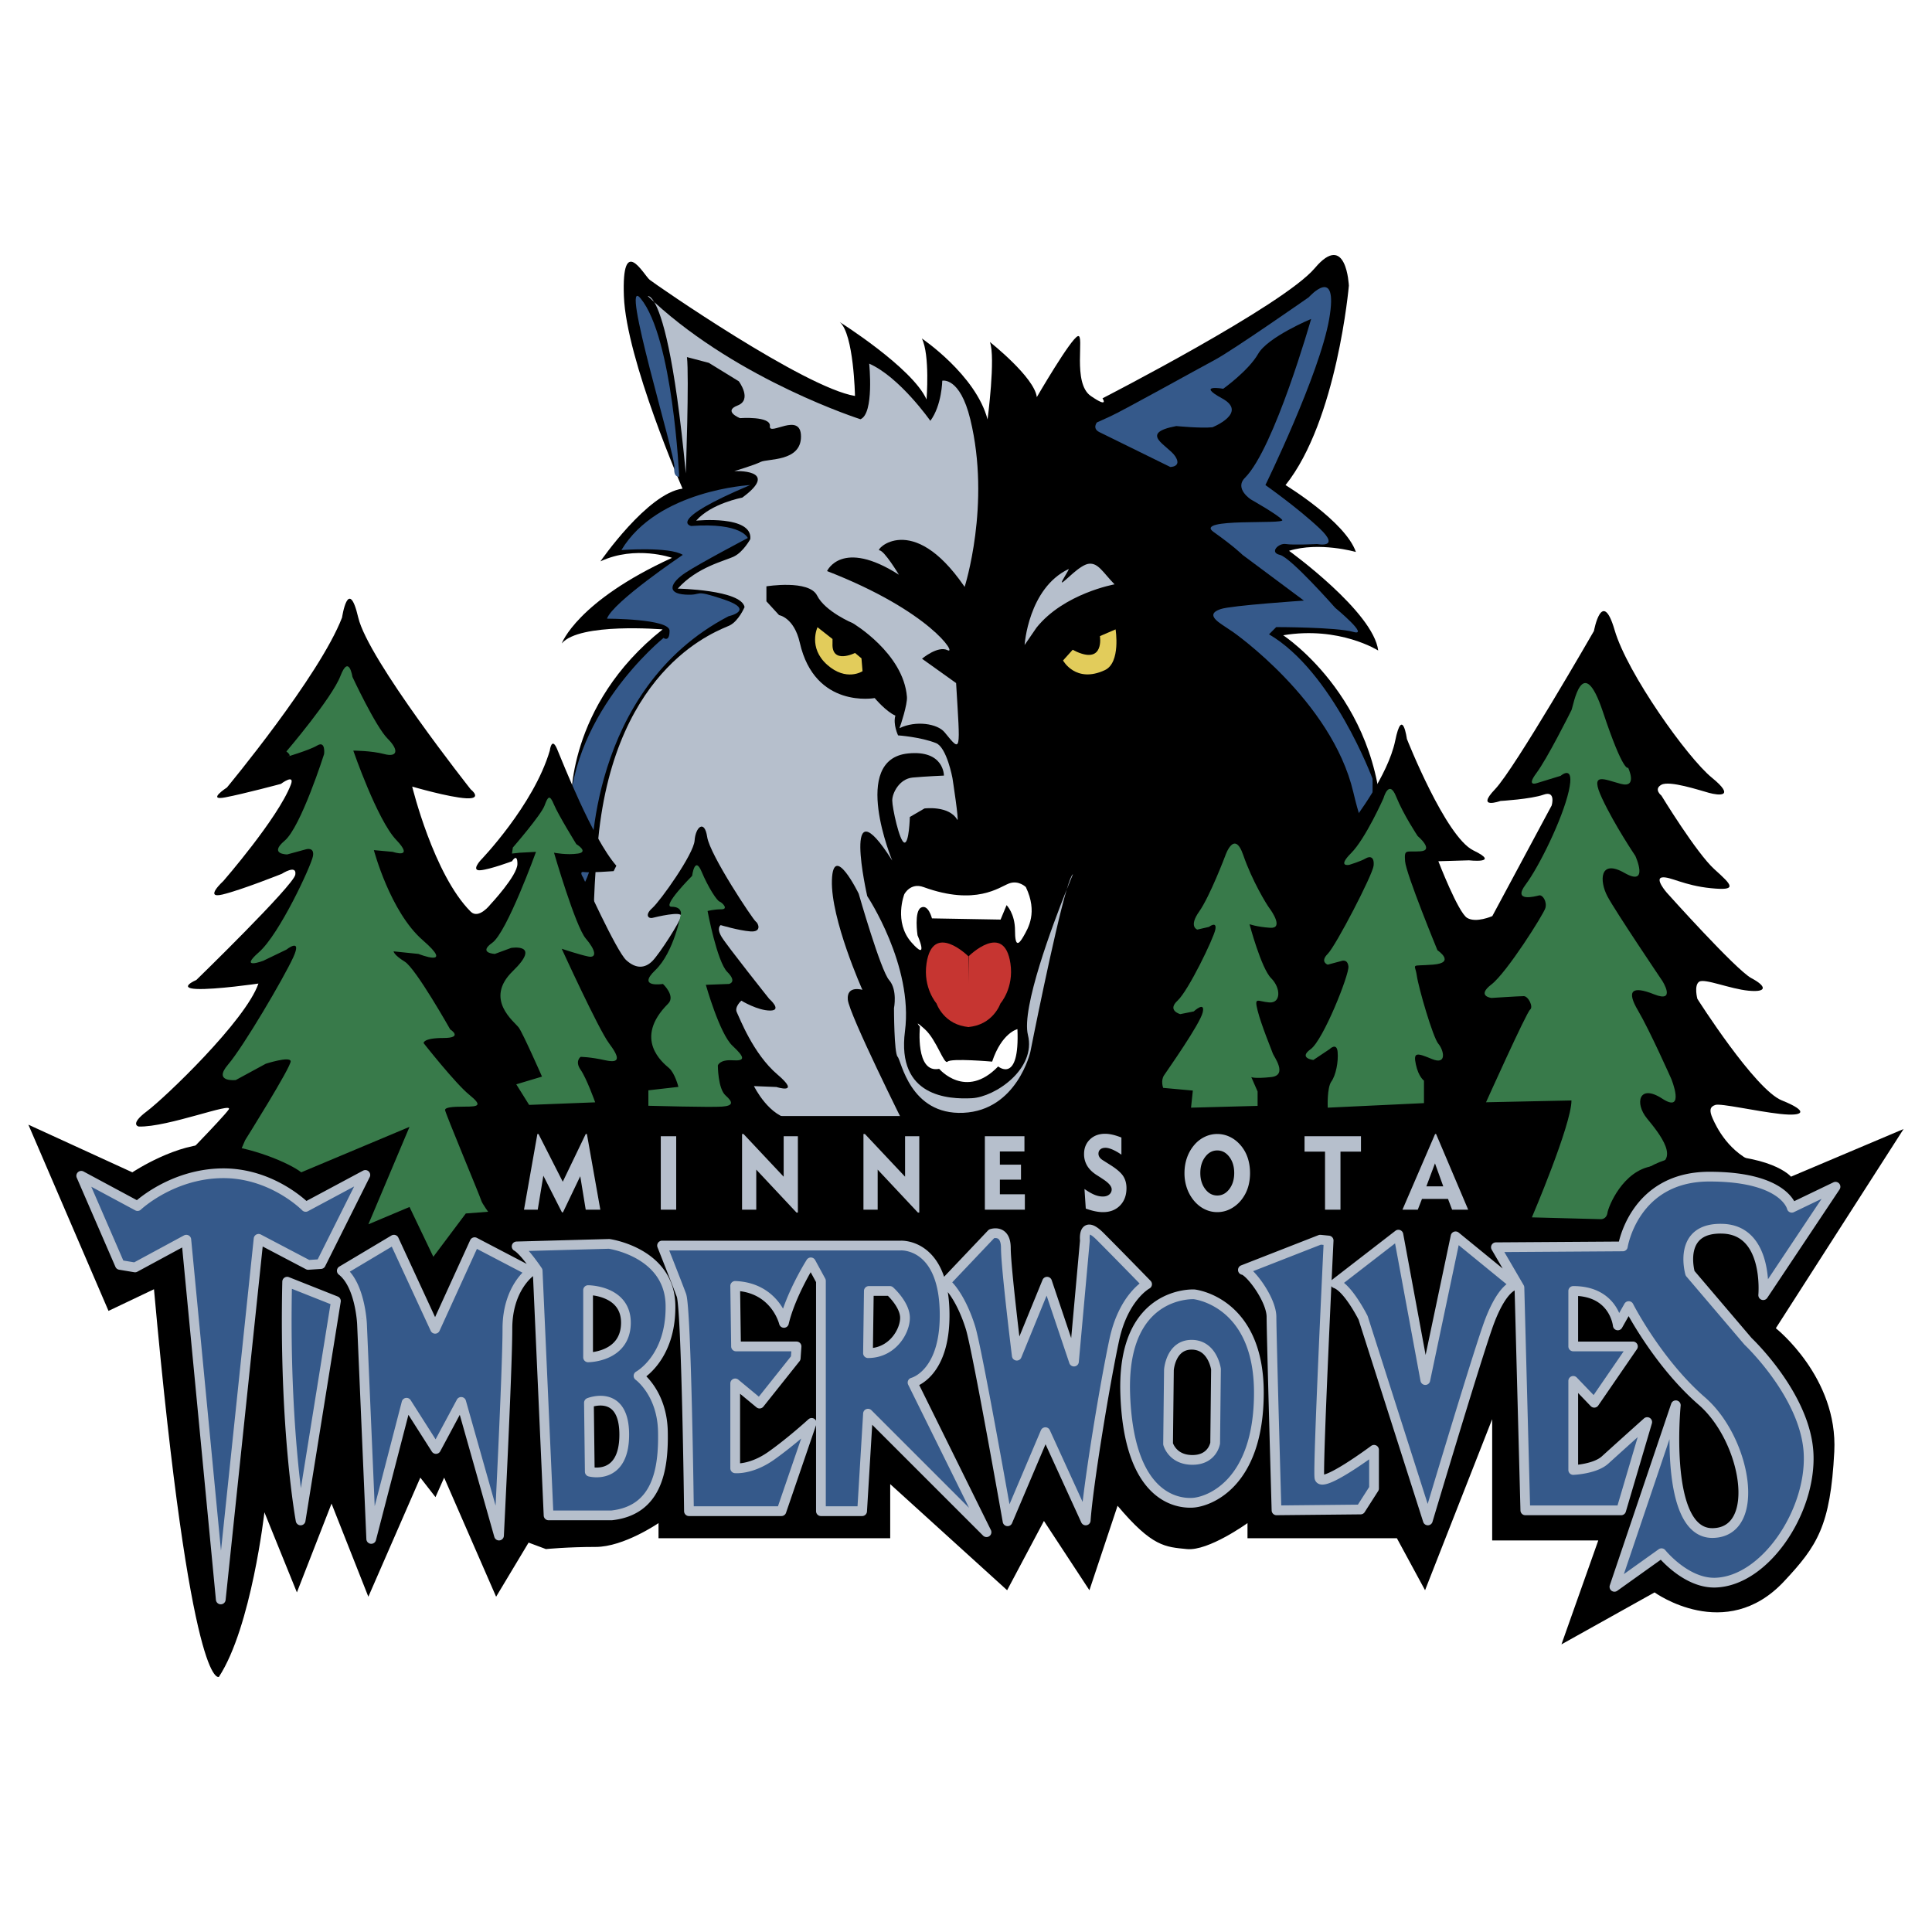 <svg xmlns="http://www.w3.org/2000/svg" width="2500" height="2500" viewBox="0 0 192.756 192.756"><g fill-rule="evenodd" clip-rule="evenodd"><path fill="#fff" d="M0 0h192.756v192.756H0V0z"/><path d="M67.045 55.656s-3.628-1.287-7.14.351c0 0 4.682-6.789 8.193-7.256 0 0-5.618-12.874-5.852-19.194-.234-6.32 1.99-2.106 2.575-1.639.585.469 15.449 10.768 20.481 11.587 0 0-.117-6.203-1.521-7.373 0 0 7.256 4.564 8.661 7.724 0 0 .351-4.448-.468-6.086 0 0 5.383 3.628 6.555 8.076 0 0 .818-6.203.232-7.725 0 0 4.447 3.511 4.682 5.501 0 0 3.395-5.852 4.098-6.086.701-.234-.586 4.681 1.287 5.969 1.871 1.288 1.17.234 1.17.234s18.023-9.246 21.184-12.991 3.395 1.755 3.395 1.755-1.172 13.459-6.32 19.896c0 0 5.969 3.628 7.021 6.672 0 0-3.627-1.054-6.67-.117 0 0 8.426 6.086 8.895 9.948 0 0-3.861-2.458-9.48-1.522 0 0 10.416 6.788 9.832 20.716l-3.395 29.143-38.856 6.203-36.867-3.512-1.757-35.814s-.468-9.714 9.129-17.321c0 0-8.31-.703-10.065 1.404 0 0 1.521-4.212 11.001-8.543z"/><path d="M64.627 29.538c.213.205.43.406.647.604-.397-.673-.647-.604-.647-.604zM106.426 88.745c.377-.945.623-1.526.623-1.526-.145.082-.361.647-.623 1.526zM102.555 103.252c.852 3.4-3.279 6.193-5.586 6.316-2.308.121-7.53-.123-6.68-6.682s-3.765-13.481-3.765-13.481-2.668-11.709 2.496-3.543c0 0-4.204-10.088 1.562-10.688 3.624-.377 3.594 2.207 3.594 2.207s-1.778.074-3.114.195c-1.336.122-2.042 1.553-2.042 2.282 0 .729.715 4.082 1.201 4.204.486.122.554-2.551.554-2.551l1.458-.85s2.432-.322 3.272 1.119c.221.379-.479-4.155-.479-4.155s-.565-3.055-1.637-3.484c-1.546-.618-3.788-.772-3.788-.772s-.526-1.096-.268-1.972c-.927-.393-2.065-1.75-2.065-1.75s-5.966 1.099-7.47-5.517c-.575-2.528-2.069-2.758-2.069-2.758l-1.264-1.379v-1.494s4.252-.689 5.057.919c.804 1.609 3.562 2.758 3.562 2.758s5.057 2.988 5.401 7.354c.058.73-.619 2.813-.745 3.122 1.65-.803 3.803-.444 4.499.406 1.693 2.069 1.57 2.078 1.151-4.908l-3.401-2.429s1.579-1.336 2.551-.85c.972.486-1.701-3.887-12.024-7.895 0 0 1.458-3.28 7.167.364 0 0-1.458-2.429-1.944-2.429-.483 0 3.244-3.97 8.428 3.535l.075.109s2.633-8.216.565-16.721c-1.04-4.274-2.797-3.85-2.797-3.85s-.04 2.457-1.189 4.002c0 0-3.051-4.359-6.102-5.706 0 0 .515 4.993-.872 5.547 0 0-11.983-3.82-20.571-11.686.748 1.268 2.02 5.162 3.146 17.093 0 0 .345-9.653.115-11.607l2.184.575 2.988 1.838s1.379 1.839-.115 2.414c-1.494.575.23 1.264.23 1.264s3.103-.23 2.988.804c-.115 1.035 3.103-1.494 3.103 1.035 0 2.528-3.333 2.184-4.022 2.528-.689.345-2.643.919-2.643.919s4.712-.23.805 2.644c0 0-3.103.574-4.597 2.298 0 0 5.631-.574 5.401 1.839 0 0-.69 1.264-1.609 1.724-.919.46-3.677 1.035-5.631 3.218 0 0 6.321.115 6.666 1.839 0 0-.575 1.379-1.494 1.838-.919.46-11.377 3.792-13.101 21.261-1.724 17.467 1.839 21.95 1.839 21.95l11.262 7.355 17.501-.609s-5.587-11.174-5.708-12.633c-.122-1.457 1.457-.971 1.457-.971S82.879 91.713 83 87.826c.122-3.887 2.672 1.336 2.672 1.336s2.186 7.652 3.037 8.623c.85.973.485 2.795.485 2.795s0 4.494.364 4.857c.365.365 1.215 5.83 6.559 5.588 5.345-.244 6.681-6.074 6.681-6.074s2.346-11.897 3.627-16.207c-1.382 3.465-4.538 11.836-3.87 14.508zM102.225 64.352s.365-5.648 4.377-7.572c.188-.09-.84 1.382-.641 1.332.279-.071 1.775-1.777 2.688-1.868.92-.092 1.377.843 2.549 2.056 0 0-5.055.905-7.787 4.322l-1.186 1.73z" fill="#b6bfcc"/><path d="M83.06 63.755l-1.498-1.177s-.963 2.033.963 3.745c1.926 1.711 3.531.642 3.531.642l-.107-1.284-.642-.535s-2.354 1.177-2.247-.962v-.429zM107.023 64.826l-.963 1.07s1.258 2.324 4.174.962c1.604-.749 1.068-4.065 1.068-4.065l-1.564.674s.455 2.769-2.285 1.573l-.43-.214z" fill="#e2cc5b"/><path d="M58.996 86.223s-.36-17.414 13.69-24.74c0 0 2.762-.6-.48-1.681-3.243-1.081-1.921-.36-3.843-.48s-1.441-1.201 0-2.162c1.441-.961 6.245-3.482 6.245-3.482s-.6-1.562-5.645-1.201c0 0-2.642-.48 5.885-4.083 0 0-9.248.48-12.85 6.485 0 0 4.804-.36 6.125.48 0 0-6.966 4.684-7.566 6.365 0 0 6.245 0 6.245 1.201s-.601.721-.601.721-9.848 7.926-9.367 18.735c.48 10.807 2.162 3.842 2.162 3.842zM67.762 47.552s-.617-13.831-3.843-17.774c-2.162-2.642 3.483 15.732 3.363 16.813s.48.961.48.961zM109.436 42.148s-.48.6.24.96c.721.36 7.086 3.483 7.086 3.483s1.201 0 .48-1.081-3.725-2.282.119-3.002c0 0 2.402.24 3.604.121 0 0 3.602-1.441.961-2.883-2.643-1.441.119-.961.119-.961s2.521-1.801 3.482-3.482c.961-1.682 5.285-3.483 5.285-3.483s-3.664 12.91-6.605 15.853c-1.082 1.081.6 2.161.6 2.161s2.764 1.562 3.123 2.042-8.887-.24-6.846 1.201c2.041 1.441 2.883 2.282 2.883 2.282l6.125 4.563s-7.205.48-8.287.84c-1.08.36-.961.841.121 1.562l1.08.721s9.848 6.845 12.01 15.973c2.162 9.127 1.922-1.321 1.922-1.321s-3.965-10.688-10.328-14.411l.719-.721s6.006 0 7.688.48-1.801-2.402-1.801-2.402-4.445-5.044-5.525-5.284c-1.08-.24-.119-1.201.6-1.081.721.12 3.123 0 3.123 0s2.402.48.24-1.561c-2.162-2.042-5.404-4.324-5.404-4.324s5.404-11.049 6.365-16.573c.961-5.524-2.041-2.162-2.041-2.162s-7.566 5.284-9.367 6.245c-1.803.96-9.127 5.044-10.449 5.645l-1.322.6z" fill="#35598a"/><path d="M90.22 89.225s-1.081 2.762.721 4.804c1.801 2.042.6-.721.6-.721s-.36-2.402.36-2.762c.72-.36 1.081 1.081 1.081 1.081l6.846.12.6-1.441s.84.84.84 2.522c0 1.681.361 1.441.842.6.48-.84 1.441-2.401.24-4.924 0 0-.721-.72-1.682-.36s-3.309 2.258-8.527.36c-1.321-.48-1.921.721-1.921.721zM91.781 102.436s-.48 4.684 1.921 4.203c0 0 2.642 3.123 5.885-.24 0 0 2.16 1.803 1.922-3.723 0 0-1.562.359-2.523 3.242 0 0-4.083-.359-4.443 0-.36.361-1.081-2.162-2.282-3.242-1.2-1.08-.48-.24-.48-.24z" fill="#fff"/><path d="M96.606 95.403s-3.54-3.514-4.167.724c-.363 2.447.996 3.986.996 3.986s.725 2.176 3.261 2.355l-.09-7.065z" fill="#c63531"/><path d="M96.644 95.403s3.54-3.514 4.167.724c.363 2.447-.996 3.986-.996 3.986s-.725 2.176-3.261 2.355l.09-7.065z" fill="#c63531"/><path d="M16.989 116.881s5.294-5.383 5.832-6.191c.539-.807-6.102 1.795-8.973 1.705 0 0-.987-.18.808-1.525 1.794-1.346 9.87-9.062 11.126-12.74 0 0-4.307.627-6.191.537s0-.896 0-.896 9.69-9.422 9.87-10.499c.179-1.077-1.346-.09-1.346-.09s-4.038 1.615-5.922 2.064.09-1.346.09-1.346 5.44-6.249 6.729-9.601c.449-1.167-.987-.09-.987-.09s-3.679.987-5.563 1.346c-1.884.359.18-.987.18-.987s9.242-11.126 11.485-16.958c0 0 .628-4.217 1.615 0s11.216 17.138 11.216 17.138 1.256.987-.449.897c-1.705-.09-5.384-1.167-5.384-1.167s2.136 8.776 5.833 12.473c.807.807 1.974-.718 1.974-.718s2.691-2.871 2.691-4.038-.538-.269-.538-.269-2.153.808-3.141.897c-.987.089 0-.987 0-.987s5.294-5.474 6.909-10.947c0 0 .179-1.436.718-.179.538 1.256 3.499 8.883 5.922 11.664l-.27.539s-2.422.18-2.96.09-.089.539-.089.539 3.319 7.357 4.307 8.255c.987.898 1.884.807 2.602.089.718-.718 2.782-3.948 2.871-4.486.09-.538-2.512.089-2.871.179s-.808-.269 0-.986c.808-.718 4.127-5.384 4.217-6.73.09-1.346.987-2.154 1.256-.359.27 1.794 4.576 8.255 4.846 8.435.269.18.628 1.077-.539.987-1.167-.09-2.961-.628-2.961-.628s-.449.269.089 1.167c.539.897 4.756 6.192 4.756 6.192s1.346 1.166.09 1.166-2.872-.986-2.872-.986-.718.627-.448 1.166c.269.537 1.615 4.127 4.038 6.191 2.423 2.062-.09 1.256-.09 1.256l-2.243-.09s1.525 3.141 3.858 3.32 38.673 0 38.673 0l.717-2.424-3.23-.18.09-2.062 3.859-5.385 15.881-19.83s3.41-4.396 4.129-7.896c.717-3.5 1.166-.18 1.166-.18s3.857 9.78 6.639 11.126c2.783 1.346-.447.987-.447.987l-3.051.09s1.973 5.115 2.871 5.653c.896.539 2.512-.18 2.512-.18l5.922-11.037s.449-1.525-.807-1.077c-1.256.449-4.307.628-4.307.628s-2.514.897-.539-1.167c1.975-2.063 9.869-15.792 9.869-15.792s.809-4.396 2.064-.09c1.256 4.308 7.268 12.742 9.691 14.716 2.422 1.974.717 1.794-.27 1.525s-3.947-1.256-4.756-.808c-.807.448 0 1.077 0 1.077s3.5 5.743 5.295 7.358c1.793 1.615 2.332 2.153-.359 1.884-2.691-.27-4.039-1.167-4.846-1.077s.449 1.525.449 1.525 6.908 7.716 8.434 8.524c1.525.807 1.615 1.436-.27 1.256-1.883-.18-4.396-1.256-4.934-.896-.539.359-.18 1.705-.18 1.705s5.742 9.062 8.434 10.139 2.244 1.615-.18 1.346c-2.422-.27-5.922-1.076-6.461-.896-.537.178-.627.537-.268 1.346.357.807 1.615 3.5 4.576 4.576s-4.398 6.012-4.398 6.012l-29.969 11.035-33.199-1.613-51.145-.359-29.251.09-10.495-14.448z"/><path d="M28.571 74.975s4.536-5.306 5.393-7.531c.855-2.225 1.198.086 1.198.086s2.311 4.964 3.509 6.162c1.199 1.198.941 1.882-.342 1.54-1.284-.342-3.081-.342-3.081-.342s2.396 6.932 4.279 8.901c1.883 1.968-.342 1.198-.342 1.198l-1.883-.171s1.626 6.162 4.878 8.987c3.252 2.824-.428 1.369-.428 1.369l-2.482-.256s0 .342 1.113 1.027c1.113.685 4.536 6.761 4.536 6.761s1.369.855-.685.855c-2.054 0-1.968.514-1.968.514s3.166 4.023 4.536 5.135c1.37 1.113.941 1.199-.428 1.199-1.37 0-1.969.086-1.969.342 0 .258 3.509 8.645 3.595 8.986.085.344.856 1.369.856 1.369l.428 5.393-9.158-.086-14.122-3.252-2.653-6.848 1.113-2.566s4.622-7.361 4.536-7.875-2.482.258-2.482.258l-2.996 1.627s-2.311.256-.77-1.541c1.541-1.799 5.562-8.645 6.504-10.699.941-2.054-.685-.771-.685-.771l-2.311 1.113s-2.482.94-.428-.856c2.054-1.797 5.221-8.644 5.392-9.585.171-.942-.685-.685-.685-.685l-1.883.514s-1.883 0-.257-1.369 3.937-8.645 3.937-8.645.171-1.369-.685-.855c-.855.514-3.337 1.198-2.91 1.112.429-.087-.17-.515-.17-.515zM51.166 84.561s2.824-3.252 3.167-4.193c.342-.941.514-1.113.941-.086.428 1.027 2.225 3.937 2.225 3.937s1.284.77.171.941c-1.112.171-2.396-.085-2.396-.085s2.14 7.36 3.167 8.559 1.113 1.968.256 1.797c-.855-.171-2.653-.771-2.653-.771s3.68 8.045 4.708 9.414c1.026 1.369 1.198 2.055-.343 1.713-1.541-.344-2.482-.344-2.482-.344s-.599.428 0 1.285c.599.855 1.455 3.252 1.455 3.252l-6.59.256-1.283-2.053 2.567-.771s-1.883-4.279-2.311-4.879c-.428-.598-3.509-2.824-.599-5.648s-.171-2.31-.171-2.31l-1.626.599s-1.711-.085-.256-1.112c1.455-1.027 4.365-9.072 4.365-9.072l-1.626.086-.77.085.084-.6zM64.688 110.322v-1.541l2.996-.342s-.342-1.369-.941-1.883-3.611-2.893-.085-6.418c.771-.771-.514-1.969-.514-1.969s-2.653.428-.77-1.369c1.883-1.798 2.567-5.649 2.567-5.649s.085-.685-.941-.685 2.054-3.082 2.054-3.082.257-2.054.941-.428 1.54 2.91 1.797 2.996.941.77.171.77-1.369.171-1.369.171.941 5.049 1.968 6.076c1.027 1.027.171 1.199.171 1.199l-2.311.086s1.37 4.877 2.653 6.076c1.284 1.197 1.284 1.539 0 1.455-1.284-.086-1.455.514-1.455.514s0 2.311.771 2.994c.77.686.77 1.027-.343 1.113-1.112.088-7.36-.084-7.36-.084zM118.83 110.512l.18-1.705-2.961-.27s-.27-.719.09-1.256c.357-.539 3.588-5.115 3.857-6.281s-.896-.09-.896-.09l-1.346.27s-1.346-.359-.27-1.346c1.076-.988 3.588-6.192 3.768-7.089s-.627-.27-.627-.27l-1.166.27s-.898-.269.178-1.794c1.078-1.525 2.604-5.563 2.604-5.563s.896-2.692 1.793-.09c.898 2.602 2.334 4.935 2.604 5.294s1.436 2.063.09 1.974-2.064-.358-2.064-.358 1.166 4.397 2.154 5.383c.986.986.986 2.512-.18 2.422-1.166-.088-1.525-.627-1.166.809.357 1.436 1.436 4.037 1.525 4.307.088.27 1.525 2.154-.18 2.332-1.705.18-1.975 0-1.975 0l.629 1.438v1.436l-6.641.177zM132.469 110.512s-.09-1.975.359-2.604c.449-.627.717-1.973.627-2.961-.09-.986-.807-.27-.807-.27l-1.615 1.078s-1.525-.18-.27-1.078c1.256-.896 3.857-7.447 3.77-8.254-.09-.808-.719-.539-.719-.539l-1.346.359s-.807-.27 0-1.077c.809-.807 4.486-7.896 4.576-8.793.09-.897-.359-.987-.809-.718-.447.27-1.613.628-1.613.628s-1.256.269.178-1.167c1.436-1.436 3.23-5.474 3.23-5.474s.539-1.974 1.258-.179c.717 1.794 2.152 3.948 2.152 3.948s1.705 1.436.27 1.525c-1.436.09-1.615-.269-1.525.987.09 1.256 3.23 8.883 3.23 8.883s1.885 1.256-.449 1.436c-2.332.18-1.795-.18-1.615 1.076s1.615 6.191 2.154 6.82c.537.627.896 2.152-.629 1.525-1.525-.629-1.885-.719-1.615.537s.809 1.615.809 1.615v2.244l-9.601.453zM152.836 121.457s3.949-9.24 3.949-11.664l-8.523.18s4.037-8.973 4.396-9.242c.357-.27-.18-1.346-.629-1.346s-3.23.18-3.23.18-1.525-.18 0-1.346c1.525-1.168 5.205-7 5.385-7.627.178-.628-.27-1.346-.629-1.256-.359.09-2.691.718-1.346-1.077 1.346-1.795 3.678-6.55 4.307-9.332.629-2.781-.807-1.525-.807-1.525l-2.334.718s-1.166.449-.09-.987 3.32-5.922 3.5-6.281 1.076-6.012 3.141.179 2.512 5.563 2.512 5.563.988 2.063-.717 1.615-3.141-1.256-1.885 1.436 3.32 5.743 3.32 5.743 1.436 3.14-1.078 1.705c-2.512-1.436-2.512.808-1.705 2.333.809 1.525 5.475 8.435 5.475 8.435s1.436 2.242-.809 1.346c-2.242-.896-2.781-.359-1.613 1.615 1.166 1.975 3.318 6.818 3.318 6.818s1.436 3.5-.896 1.975c-2.334-1.525-2.781.449-1.525 1.975s3.5 4.307.537 4.756c-2.959.447-4.396 4.037-4.486 4.666-.088.627-.627.627-.627.627l-6.911-.182z" fill="#387a4a"/><path d="M50.304 124.211l-5.067-12.084s-.721-.785.78-.779c.779.002 108.751 0 108.751 0s1.344-.406.586 1.168c-.379.787-4.482 11.305-4.482 11.305l-100.568.39z"/><path fill="#b6bfcc" d="M52.279 120.693l1.335-7.554h.111l2.422 4.763 2.291-4.763h.116l1.341 7.554h-1.457l-.546-3.341-1.725 3.603h-.101l-1.856-3.654-.561 3.392h-1.37zM65.926 120.693v-7.332h1.539v7.332h-1.539zM74.035 120.693v-7.554h.147l4.005 4.261v-4.039h1.418v7.616h-.137l-4.015-4.284v4h-1.418zM86.147 120.693v-7.554h.147l4.005 4.261v-4.039h1.418v7.616h-.136l-4.016-4.284v4h-1.418zM98.26 120.693v-7.332h3.949v1.52h-2.451v1.316h2.107v1.498h-2.107v1.459h2.492v1.539h-3.99zM108.199 118.627c.398.277.738.471 1.016.582s.549.168.812.168c.268 0 .482-.066.643-.201a.635.635 0 0 0 .242-.514c0-.301-.287-.639-.861-1.014-.09-.061-.162-.107-.213-.143l-.436-.279c-.422-.271-.734-.58-.938-.924a2.234 2.234 0 0 1-.307-1.168c0-.59.195-1.072.584-1.451.391-.377.896-.566 1.518-.566.225 0 .473.031.738.092.268.061.562.156.887.283v1.713a4.769 4.769 0 0 0-.885-.51c-.277-.119-.514-.18-.705-.18-.217 0-.387.053-.512.158s-.188.248-.188.43c0 .127.037.246.111.357.074.109.186.211.334.301l.754.477c.629.398 1.051.766 1.27 1.104.217.338.326.738.326 1.199 0 .717-.215 1.293-.643 1.734-.428.439-.996.66-1.707.66-.24 0-.5-.029-.781-.086s-.59-.146-.93-.268l-.129-1.954zM118.176 117.037c0-.541.082-1.049.248-1.523.164-.473.404-.896.721-1.27a3.128 3.128 0 0 1 1.051-.82 2.882 2.882 0 0 1 2.508.002c.401.191.756.469 1.064.828.314.361.551.777.711 1.25.158.473.238.984.238 1.533 0 .457-.055.889-.166 1.293s-.277.773-.5 1.105a3.385 3.385 0 0 1-1.154 1.105 2.844 2.844 0 0 1-1.449.395c-.436 0-.852-.096-1.248-.287s-.748-.469-1.055-.828a3.973 3.973 0 0 1-.721-1.266 4.516 4.516 0 0 1-.248-1.517zm1.58-.006c0 .637.162 1.17.488 1.6.324.43.727.645 1.203.645.479 0 .881-.215 1.205-.643s.486-.961.486-1.602c0-.643-.162-1.18-.486-1.607-.324-.43-.727-.645-1.205-.645-.477 0-.879.215-1.203.645-.326.428-.488.965-.488 1.607zM132.199 120.693V114.9h-2.045v-1.539h5.631v1.539h-2.045v5.793h-1.541zM139.922 120.693l3.26-7.555h.096l3.205 7.555h-1.604l-.41-1.074h-2.598l-.42 1.074h-1.529zm2.387-2.33h1.686l-.826-2.295-.86 2.295z"/><path d="M2.834 112.211l10.37 4.752s4.537-3.023 8.209-2.809c3.673.217 7.562 1.945 8.642 2.809l10.802-4.537-4.104 9.723 4.104-1.729 2.376 4.969 3.241-4.32 2.808-.217 2.376 1.297h108.666s1.297-6.697 8.857-6.914c7.561-.215 9.506 2.162 9.506 2.162l11.234-4.754-12.746 19.875s6.213 4.9 5.832 12.314c-.381 7.422-1.705 9.408-5.021 12.951-5.828 6.223-12.91 1.092-12.91 1.092l-9.289 5.184 3.674-10.369h-10.586v-12.098l-6.697 17.066-2.809-5.186h-14.906v-1.512s-3.889 2.809-6.049 2.592c-2.16-.215-3.457-.215-6.914-4.32l-2.809 8.426-4.537-6.912-3.672 6.912-11.666-10.586v5.4H65.701v-1.512s-3.457 2.377-6.265 2.377-4.969.215-4.969.215l-1.729-.646-3.24 5.4-5.185-11.883-.864 1.945-1.513-1.945-5.185 11.883-3.673-9.291-3.456 8.859-3.241-7.994s-1.296 11.449-4.537 16.418c0 0-2.808 1.945-6.481-38.67l-4.537 2.16-7.992-18.577z"/><path d="M149.248 124.438l12.664-.084s1.09-6.961 8.637-6.961c7.549 0 8.219 3.104 8.219 3.104l4.361-2.096-7.213 10.818s.588-6.459-4.025-6.627-3.27 4.445-3.27 4.445l5.785 6.793s5.787 5.451 6.039 11.238-4.363 12.689-9.309 12.832c-2.936.084-5.367-2.936-5.367-2.936l-4.697 3.354 6.123-18.115s-1.26 12.832 3.689 12.748c4.947-.084 3.355-9.309-1.09-13.166s-7.297-9.477-7.297-9.477l-1.09 1.928s-.336-3.438-4.445-3.438v5.535h5.955l-3.859 5.619-2.096-2.182v8.891s2.182-.084 3.188-1.008a822.854 822.854 0 0 1 4.193-3.773l-2.6 8.807h-9.561l-.588-22.225-2.346-4.024zM8.104 117.309l5.619 3.02s3.354-3.188 8.386-3.271c5.032-.082 8.387 3.355 8.387 3.355l5.954-3.188-4.444 8.891-1.258.084-4.948-2.6-3.774 35.977-3.438-35.893-5.116 2.768-1.51-.252-3.858-8.891zm20.547 10.566l4.864 1.93-3.522 21.889c-.001-.001-1.678-9.057-1.342-23.819zm5.451-1.09l5.2-3.102 4.11 8.889 3.941-8.639 5.619 2.936s-2.348 1.594-2.348 5.703-.838 20.631-.838 20.631l-3.774-13.334-2.516 4.695-2.936-4.611-3.522 13.586-.922-21.469c-.001 0-.169-3.859-2.014-5.285zm29.604 10.485s3.271-1.762 3.187-7.045c-.084-5.285-6.122-6.123-6.122-6.123l-9.225.252c.755.42 2.096 2.432 2.096 2.432l1.09 24.404h6.29c4.528-.502 5.2-4.527 5.116-8.385s-2.432-5.535-2.432-5.535zm-4.864 9.56l-.083-6.877s3.522-1.426 3.522 3.186c-.001 4.613-3.439 3.691-3.439 3.691zm-.168-11.406v-6.709s3.857 0 3.773 3.355c-.083 3.354-3.773 3.354-3.773 3.354zm32.372 2.515s3.438-.838 3.187-7.381c-.252-6.541-4.361-6.289-4.361-6.289H66.054s1.426 3.605 1.929 4.949c.503 1.34.755 21.553.755 21.553h9.225l3.019-8.807s-2.013 1.846-4.025 3.271-3.606 1.258-3.606 1.258v-8.471l2.432 2.014 3.606-4.529.083-1.174h-6.038l-.084-6.039c4.025.168 4.864 3.691 4.864 3.691.671-2.852 2.684-6.039 2.684-6.039l1.006 1.846v22.979h4.109l.587-9.729 11.825 11.824-7.379-14.927zm-4.445-2.935l.084-6.205h2.097s1.51 1.342 1.51 2.684-1.259 3.521-3.691 3.521zm7.716-7.045l4.613-4.863s1.426-.504 1.426 1.426 1.09 10.734 1.09 10.734l3.02-7.381 2.684 7.969 1.09-12.076s-.252-2.182 1.51-.42 4.695 4.779 4.695 4.779-2.348 1.258-3.27 5.535-2.6 14.426-2.852 18.031l-4.025-8.805-3.773 8.889s-3.02-17.107-3.691-19.289c-.672-2.179-1.679-3.857-2.517-4.529zm24.824 1.176s-7.213-.42-6.877 9.895c.336 10.316 5.115 10.986 6.709 10.902 1.594-.082 6.625-1.844 6.625-10.986 0-9.141-6.457-9.811-6.457-9.811zm2.097 14.844s-.252 1.676-2.266 1.676c-2.012 0-2.432-1.592-2.432-1.592l.084-7.381s.168-2.516 2.264-2.516c2.098 0 2.432 2.432 2.432 2.432l-.082 7.381zm2.766-17.278l7.717-3.018.838.084s-1.09 22.475-.922 23.648 5.451-2.768 5.451-2.768v3.857l-1.342 2.098-8.387.084s-.502-17.529-.502-19.289c0-1.76-2.181-4.612-2.853-4.696zm9.226 1.342l6.289-4.863 2.684 14.508 3.02-14.34 5.955 4.863s-1.342.084-2.768 4.193-5.955 19.289-5.955 19.289l-6.457-20.211s-1.51-3.019-2.768-3.439z" fill="#35598a" stroke="#b6bfcc" stroke-width=".972" stroke-linejoin="round" stroke-miterlimit="2.613"/></g></svg>